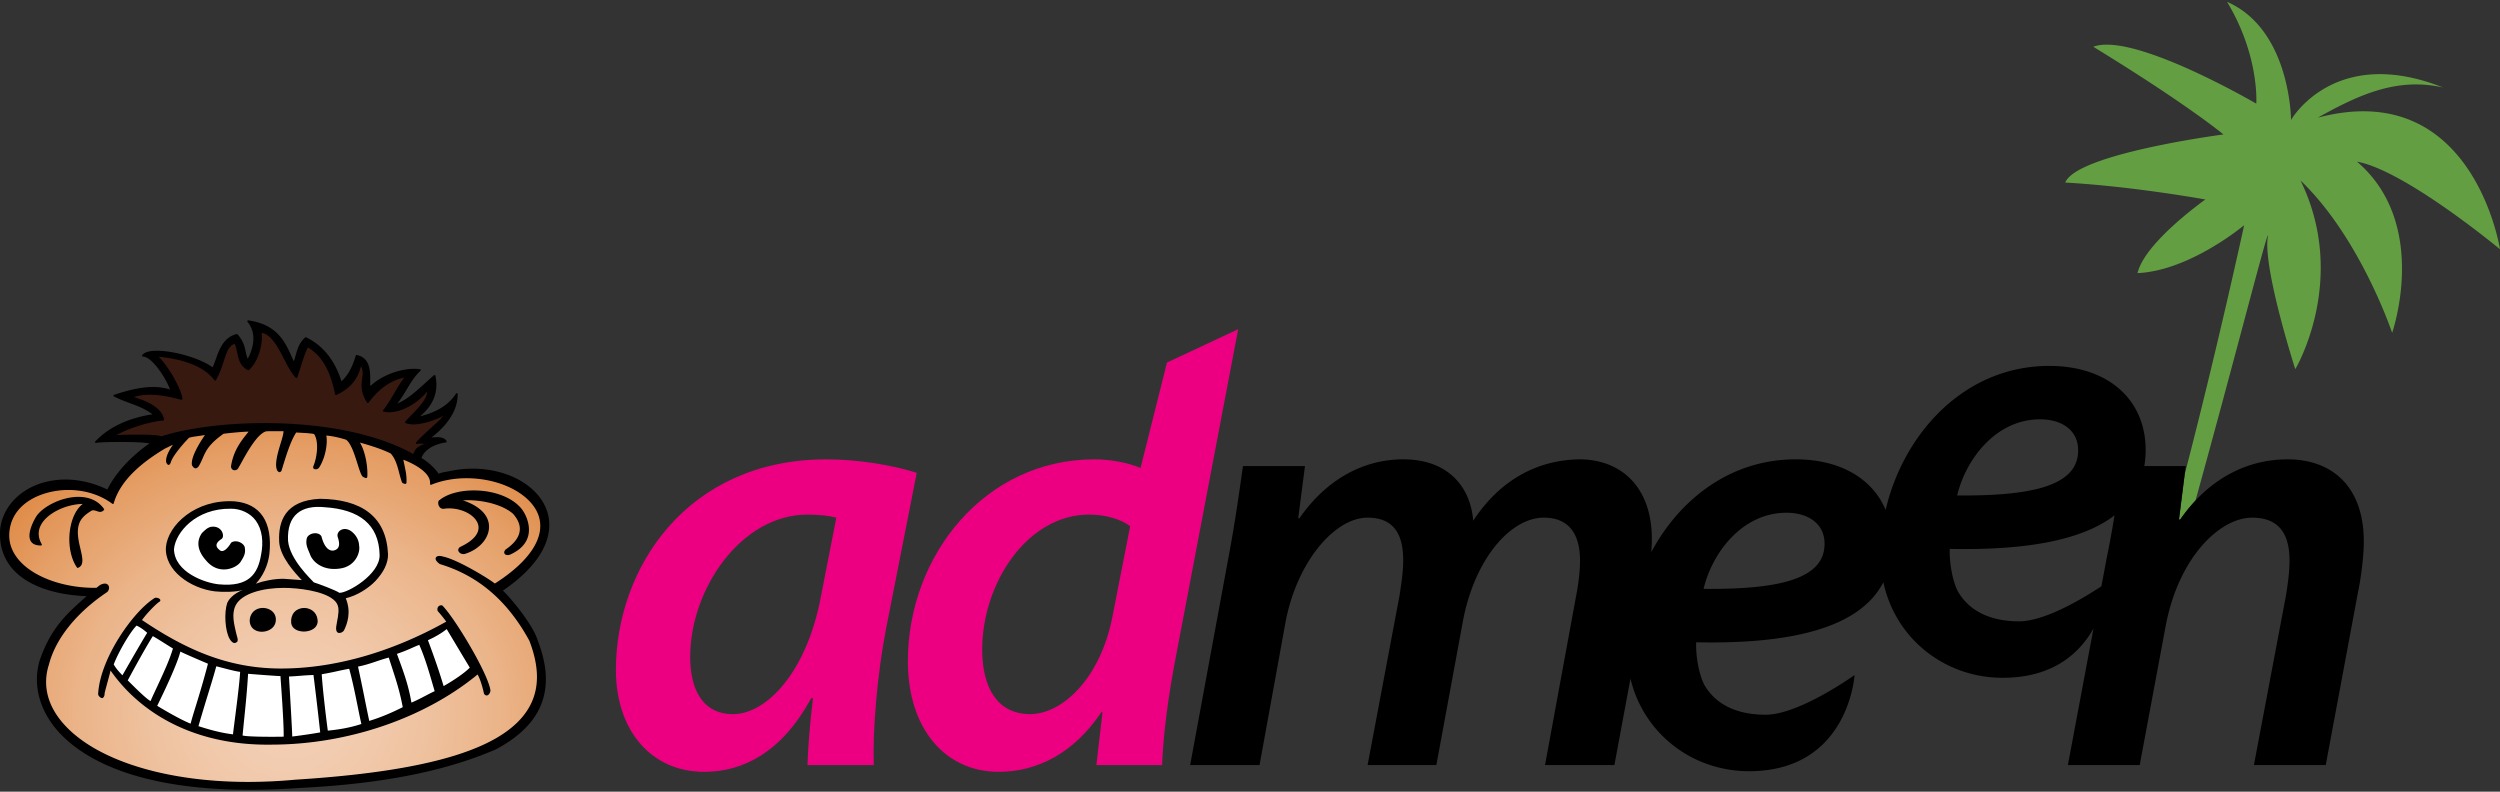 <svg xmlns="http://www.w3.org/2000/svg" xmlns:xlink="http://www.w3.org/1999/xlink" width="300" height="95" viewBox="0 0 300 95"><rect x="0" y="0" width="300" height="95" fill="#333333" stroke="none"/><path d="M282.837 19.396C288.604 20.445 300 29.913 300 29.913s-3.208-20.76-21.875-15.788c5.169-2.9 9.647-4.837 15.042-3.626-13.091-5.19-18.244 3.902-18.244 3.902S274.892 3.563 267.25.222c3.915 6.502 3.504 12.217 3.504 12.217S255.945 3.783 251.2 5.613c11.442 7.012 15.615 10.522 15.615 10.522s-17.607 2.299-18.986 5.773c8.168.455 16.819 2.03 16.819 2.03s-7.298 5.148-8.142 8.835c6.298-.287 12.793-5.754 12.793-5.754s-3.227 14.888-7.135 29.892l-.686 5.429h.147a19.733 19.733 0 0 1 1.832-2.269c4.631-16.677 9.029-33.941 8.676-31.618-.576 3.792 3.3 15.848 3.3 15.848s6.429-10.753.63-22.642c7.173 6.864 10.993 18.279 10.993 18.279s4.555-13.042-4.219-20.542z" fill-rule="evenodd" clip-rule="evenodd" fill="#639f42"/><path d="M96.895 91.811c.074-2.137.295-5.009.663-8.03h-.221c-3.536 6.557-8.251 8.841-12.819 8.841-6.41 0-10.609-5.01-10.609-12.229 0-12.23 8.546-25.271 25.271-25.271 3.905 0 8.104.736 10.83 1.62l-3.683 18.714c-1.032 5.304-1.622 12.082-1.474 16.355h-7.958zm3.463-29.691c-.81-.222-1.99-.369-3.463-.369-7.957 0-14.072 8.915-14.072 17.093 0 3.758 1.399 6.852 5.157 6.852 3.979 0 8.841-5.01 10.536-14.146l1.842-9.43zM148.584 39.502l-7.515 39.49c-.81 4.199-1.474 8.914-1.62 12.818h-7.884l.736-6.336h-.147c-3.242 4.862-7.662 7.146-12.304 7.146-6.409 0-10.904-5.157-10.904-13.263 0-12.672 9.209-24.237 22.397-24.237 1.768 0 3.978.368 5.525 1.031l3.168-12.646 8.548-4.003zm-12.966 23.649c-1.031-.811-2.873-1.4-4.936-1.4-7.368 0-12.82 8.179-12.82 16.209 0 4.347 1.695 7.735 5.748 7.735 3.831 0 8.398-4.2 9.873-11.64l2.135-10.904z" fill="#ec0081"/><path d="M274.52 55.121c-5.009 0-9.577 2.432-12.893 7.22h-.147l.81-6.409h-4.973a11.56 11.56 0 0 0 .161-1.93c0-6.039-4.495-10.092-11.567-10.092-10.292 0-17.538 8.248-19.634 17.283-1.568-3.749-5.442-6.072-10.796-6.072-7.87 0-13.957 4.826-17.325 11.136.041-.58.066-1.115.066-1.559 0-6.409-3.832-9.577-8.694-9.577-5.009.073-9.503 2.432-12.745 7.367-.295-3.831-2.8-7.367-8.399-7.367-4.641 0-9.135 2.283-12.451 7.072h-.147l.81-6.262h-7.441c-.442 3.094-.957 6.852-1.769 11.124l-4.568 24.755h8.326l3.095-17.019c1.326-7.294 5.893-12.672 9.872-12.672 3.463 0 4.273 2.431 4.273 5.156 0 1.327-.221 2.727-.442 4.2l-3.831 20.334h8.251l3.168-17.165c1.4-7.59 5.747-12.525 9.725-12.525 3.095 0 4.347 2.063 4.347 5.156 0 1.4-.221 3.021-.516 4.495l-3.684 20.039h8.325l1.928-10.367c1.609 6.676 7.5 11.104 14.226 11.104 11.982 0 12.663-11.538 12.663-11.538s-6.621 4.76-10.673 4.76c-3.39 0-5.968-1.179-7.368-3.61-.737-1.474-1.031-3.83-.958-5.083 11.176.237 19.614-1.639 22.458-7.208 1.479 6.878 7.461 11.468 14.309 11.468 6.095 0 9.262-2.985 10.907-5.919l-3.074 16.394h8.62l3.094-16.577c1.548-8.398 6.558-13.113 10.389-13.113 3.388 0 4.494 2.137 4.494 5.156 0 1.4-.222 2.948-.442 4.273l-3.831 20.261h8.62l3.905-20.924c.368-1.768.663-4.273.663-5.894-.001-6.778-3.98-9.871-9.137-9.871zm-55.577 10.167c0 4.273-5.673 5.452-14.514 5.378 1.032-4.347 4.641-9.136 9.946-9.136 2.726 0 4.568 1.4 4.568 3.684v.074zm25.863-14.969c2.726 0 4.568 1.399 4.568 3.683v.074c0 4.273-5.673 5.452-14.515 5.379 1.033-4.347 4.642-9.136 9.947-9.136zm-2.505 24.24c-3.39 0-5.968-1.179-7.368-3.611-.737-1.473-1.032-3.83-.958-5.083 8.694.186 15.732-.908 19.769-4.024a127.462 127.462 0 0 1-.958 5.216l-.617 3.294c-1.886 1.251-6.674 4.208-9.868 4.208z"/><defs><path id="a" d="M0 38.441h65.915v56.336H0z"/></defs><clipPath id="b"><use xlink:href="#a" overflow="visible"/></clipPath><g clip-path="url(#b)"><defs><path id="c" d="M0 38.441h65.915v56.336H0z"/></defs><clipPath id="d"><use xlink:href="#c" overflow="visible"/></clipPath><path d="M56.504 80.124c-.538.634-2.146 1.71-3.335 2.365-.57-1.918-1.199-3.709-1.955-5.723.884-.378 1.864-.959 2.414-1.438.985 1.631 1.907 3.192 2.876 4.796M50.366 77.246c.799 1.759 1.338 3.777 1.918 5.754-.874.39-1.912 1.023-2.999 1.466-.384-2.377-1.065-4.065-1.796-6.068 1.279-.411 2.157-.896 2.877-1.152M46.723 78.781c.676 2.131 1.268 3.687 1.725 6.138-1.293.654-2.652 1.257-4.219 1.726-.426-1.992-.899-4.508-1.396-6.739 1.465-.262 2.51-.779 3.89-1.125M41.981 80.134c.692 2.505 1.087 5.019 1.508 6.814-1.221.416-2.568.688-4.247.847-.165-1.209-.655-5.221-.746-6.979 1.156-.17 2.547-.544 3.485-.682M37.708 80.891c.32 2.53.57 4.688.831 7.08-.81.16-2.616.421-3.58.533.027-.805-.325-6.062-.394-7.427 1.199-.037 1.593-.134 3.143-.186M33.921 80.891c.107 2.04.281 5.04.222 7.613-1.838.059-3.153.154-5.172.091.212-2.425.49-5.013.666-8.06 1.694-.006 3.176.313 4.284.356M28.971 80.251c-.154 2.989-.551 5.216-.866 8.253-1.62-.197-3.215-.711-4.595-1.153.362-1.428 1.71-5.395 2.307-7.701 1.113.206 1.987.495 3.154.601M25.198 79.269c-.373 1.571-1.793 6.326-2.176 7.882-1.801-.362-2.811-1.569-4.441-2.331 1.114-2.242 2.621-5.663 2.877-6.904.831.287 2.301.995 3.74 1.353M18.293 75.971c.964.49 2.099 1.119 2.711 1.428-.527 1.929-1.898 5.007-2.889 7.299-.836-.385-2.049-1.982-3.056-2.888.682-1.433 2.121-4.087 3.234-5.839M18.116 75.783c-.815 1.284-2.395 4.218-3.263 5.816-.282-.299-.895-.933-1.396-1.731.496-1.587 1.979-3.706 2.772-5.262.997.379 1.285.879 1.887 1.177M45.931 66.516c-.466 2.963-4.175 5.426-5.173 4.842-.906-.458-3.263-1.324-4.562-2.123-.954-1.4-1.994-3.596-2.02-5.161.09-2.451 1.475-3.552 5.294-3.437 4.23.129 6.428 3.15 6.461 5.879M28.05 60.688c2.829.309 4.057 3.444 3.53 6.06-.49 2.436-1.945 4.3-5.456 3.873-2.019-.123-6.582-2.19-5.277-5.928.668-1.914 4.247-4.521 7.203-4.005" clip-path="url(#d)" fill="#fff"/></g><g clip-path="url(#b)"><defs><path id="e" d="M30.315 74.395c.154-1.63 2.551-1.329 2.508.066-.005.718-.67 1.107-1.313 1.107-.629 0-1.238-.372-1.195-1.173m4.917.288c-.176-1.833 2.35-1.91 2.542-.333.12.741-.616 1.127-1.328 1.127-.583 0-1.149-.259-1.214-.794m-23.198 8.292c.047-2.312 3.663-9.114 6.083-10.606.187-.074.542-.169.377-.025-.479.271-1.469 1.616-1.976 2.33 12.609 9.292 26.719 6.312 37.561.223-.282-.442-.846-1.358-1.177-1.731-.058-.219-.256-.273.111-.231 1.471 1.481 5.322 7.809 5.572 9.779-.043.315-.093.608-.333.241-.245-1.14-.524-1.952-.821-2.442-13.246 11.008-36.792 10.922-44.108-.487-.555.688-.953 2.941-1.021 3.219-.022.04-.049.058-.077.058-.095-.003-.2-.193-.191-.328m21.733-17.682c.305-2.152.943-5.214 6.069-5.171 2.573.133 6.442 2.331 6.395 6.727-.466 2.996-2.072 3.875-4.905 4.916.49.857.052 3.915-.566 3.984-.671-.139.788-3.093-.278-3.929-3.607-2.087-10.675-2.037-12.487.776-.922 1.54.631 4.024.2 4.317-.874.24-1.408-3.192-.699-4.551.223-.352 1.566-1.37 2.008-1.765-1.193.528-2.727.201-4.24-.022-2.088-.426-4.633-1.757-4.772-4.294-.177-3.214 5.038-6.77 8.058-5.827 3.096.966 3.742 2.88 3.497 6.061-.128 1.522-.577 2.782-1.632 3.725 1.05-.463 4.453-.564 6.249-.475-.672-1.065-2.908-2.964-2.897-4.472m-29.24-3.39c1.348-1.796 6.009-3.442 7.864-.769-.267.277-.491.184-.768.09a1.295 1.295 0 0 0-.575-.09c-.799.459-1.497.976-1.726 1.919-.485 2.008 1.236 4.518 0 4.986-1.497-2.136-1.082-6.532.959-7.671-3.021-.123-6.99 2.152-5.37 4.986h-.032c-2.366.001-.681-3.011-.352-3.451m48.268-1.806c2.259-1.807 7.72-1.476 9.723 1.044.539.683 2.158 3.708-1.311 5.296-.49.197-.783-.08-.458-.421 1.763-1.199 2.397-2.729.899-4.427-1.299-1.167-4.133-1.902-6.681-1.604 5.312 1.401 4.017 5.334.89 6.346-.505.218-1.065-.31-.569-.612 4.662-2.163 1.119-5.265-2.101-4.764-.498-.001-.604-.751-.392-.858m-32.924-6.442c-2.685 1.609-5.472 3.734-6.329 6.714-4.273-3.209-11.742-1.626-12.478 3.1-.719 4.348 4.758 7.251 10.506 7.177.197-.063.389-.357.719-.453.677-.245.879.368.512.772-3.99 2.648-6.292 5.871-7.027 8.738-2.664 8.124 10.075 15.764 29.654 13.969 24.374-1.534 31.971-7.012 28.193-16.825-2.019-3.702-5.168-7.565-10.809-9.265-.805-.597-.336-.884.24-.714 1.699.309 5.428 2.573 6.329 3.282 12.957-8.231.266-15.291-7.672-12.083.181-1.508-2.36-2.686-3.452-3.069-1.669-1.982-9.498-3.748-16.848-3.747-4.556 0-8.93.679-11.538 2.404"/></defs><clipPath id="f"><use xlink:href="#e" overflow="visible"/></clipPath><radialGradient id="g" cx="147.836" cy="46.766" r=".533" gradientTransform="matrix(83.373 0 0 -75.187 -12290.879 3601.935)" gradientUnits="userSpaceOnUse"><stop offset="0" stop-color="#f3cfb5"/><stop offset=".162" stop-color="#f2ccb0"/><stop offset=".356" stop-color="#efc3a1"/><stop offset=".567" stop-color="#ebb489"/><stop offset=".788" stop-color="#e59f67"/><stop offset="1" stop-color="#de8740"/></radialGradient><path clip-path="url(#f)" fill="url(#g)" d="M.345 51.25h71.993v44.217H.345z"/></g><g clip-path="url(#b)"><defs><path id="h" d="M0 38.441h65.915v56.336H0z"/></defs><clipPath id="i"><use xlink:href="#h" overflow="visible"/></clipPath><path d="M50.086 53.041c2.895-.525.74.938-.476 1.678-.81.213-.982-.483-2.158-.897-11.295-3.688-16.605-2.729-25.099-1.987-3.083 1.483-4.79.653-8.897.375.856-.714 4.04-1.695 6.115-1.85-.224-1.358-1.997-2.2-3.826-2.685 2.249-1.023 5.84.191 6.042.191-.134-1.124-1.645-3.899-3.021-5.178 2.612.181 5.649.974 7.048 2.876 1.204-2.131 1.042-4.086 2.417-4.443.526 1.156.229 2.531 1.583 3.197 1.281-1.173 1.656-3.506 1.437-4.508 2.064.16 2.932 4.007 4.319 5.439.537-1.576.766-2.604 1.32-3.713 1.992 1.108 2.92 3.229 3.423 5.754 1.561-.692 2.596-1.801 2.948-3.639 1.013 1.396-.559 2.376.879 4.598 1.057-1.428 2.489-2.733 4.644-3.111-.975 1.156-1.583 2.69-2.726 4.155 2.166.485 4.783-1.684 5.293-2.664.324 1.396-1.937 3.144-2.636 4.039 1.282.554 4.061-.533 4.873-1.135-.743 1.136-2.847 2.523-3.502 3.508" clip-path="url(#i)" fill="#371910"/></g><g clip-path="url(#b)"><defs><path id="j" d="M0 38.441h65.915v56.336H0z"/></defs><clipPath id="k"><use xlink:href="#j" overflow="visible"/></clipPath><path d="M4.747 79.293c-.74 2.588-.172 5.32 1.605 7.705 2.165 2.906 8.115 7.78 23.631 7.779 1.884 0 3.876-.074 5.919-.219 9.831-.479 17.562-2.001 23.637-4.651 5.571-2.98 7.236-7.199 5.012-12.983-.528-1.829-3.059-4.959-4.205-6.05 5.914-4.051 5.885-7.638 5.338-9.421-.943-3.068-4.628-5.213-8.963-5.213-.915 0-1.833.098-2.732.291-.825.145-.974.178-1.366.311-.6-.931-1.753-1.731-2.049-1.878 0 0 .355-1.473 2.939-1.876a.103.103 0 0 0 .079-.06.105.105 0 0 0-.004-.099c-.059-.101-.316-.642-1.798-.417.2-.241 3.187-2.251 3.13-5.257a.112.112 0 0 0-.094-.072h-.012a.111.111 0 0 0-.095.051c-.843 1.319-2.257 2.214-4.312 2.725.923-.782 2.387-2.307 1.844-4.868a.112.112 0 0 0-.075-.08.135.135 0 0 0-.035-.006.116.116 0 0 0-.075.028c-.282.242-.586.52-.904.81-1.104 1.007-2.34 2.134-3.474 2.572.417-.524.763-1.1 1.101-1.659.504-.838.981-1.629 1.672-2.266a.102.102 0 0 0 .029-.109.107.107 0 0 0-.09-.072 4.902 4.902 0 0 0-.712-.05c-1.821 0-4.022.879-5.237 2.071-.023-.202-.023-.452-.025-.729-.004-1.12-.01-2.654-1.602-2.998-.007-.002-.017-.002-.024-.002a.11.11 0 0 0-.108.077c-.412 1.401-.974 2.411-1.717 3.078-.357-1.119-1.351-3.897-4.235-5.273a.115.115 0 0 0-.127.017c-.719.645-.924 1.384-1.141 2.167a11.59 11.59 0 0 1-.208.695 32.698 32.698 0 0 1-.271-.587c-.814-1.794-1.736-3.827-5.188-4.332l-.017-.002a.115.115 0 0 0-.097.053.1.1 0 0 0 .008.119c1.227 1.514.599 3.361.033 4.438-.137-.307-.196-.593-.259-.894-.123-.589-.25-1.197-.954-2.031a.115.115 0 0 0-.113-.037c-1.563.358-2.093 1.844-2.519 3.036a9.275 9.275 0 0 1-.379.959c-1.355-1.037-4.537-1.994-6.684-1.994-.92 0-1.514.181-1.763.537a.102.102 0 0 0-.006.109.116.116 0 0 0 .098.057c1.123.007 2.796 2.674 3.252 3.944a6.906 6.906 0 0 0-2.056-.297c-1.592 0-3.247.475-4.655.939a.111.111 0 0 0-.075.093.107.107 0 0 0 .059.102c.644.332 1.275.565 1.885.792.947.353 1.847.687 2.735 1.349-2.947.461-5.255 1.557-6.866 3.257a.103.103 0 0 0-.014.124.113.113 0 0 0 .12.051c.785-.156 5.749-.161 6.396.076-.375.234-3.507 2.396-5.056 5.521-1.622-.785-3.359-1.199-5.028-1.199-4.167 0-7.462 2.523-7.835 6.005-.128 1.897.403 3.517 1.579 4.812 1.722 1.896 4.84 3.021 8.8 3.179-2.322 2.071-4.265 3.71-5.647 7.752m9.24-27.084c.994-.609 3.738-1.604 5.596-1.744a.113.113 0 0 0 .079-.04.104.104 0 0 0 .022-.083c-.234-1.406-2.025-2.229-3.604-2.688.531-.188 1.167-.284 1.897-.284 1.435 0 2.862.368 3.473.526.223.058.295.076.339.076a.116.116 0 0 0 .083-.036.1.1 0 0 0 .028-.083c-.129-1.095-1.52-3.677-2.844-5.037 1.69.149 5.125.71 6.669 2.809a.114.114 0 0 0 .091.045h.007a.112.112 0 0 0 .092-.056c.471-.836.729-1.634.958-2.337.335-1.029.581-1.785 1.291-2.023.144.343.221.709.297 1.063.168.8.343 1.626 1.3 2.098a.117.117 0 0 0 .129-.018c1.207-1.107 1.674-3.306 1.5-4.462 1.166.201 1.94 1.692 2.689 3.137.458.884.892 1.72 1.409 2.253a.117.117 0 0 0 .106.032.114.114 0 0 0 .083-.071c.166-.487.302-.923.429-1.324.271-.862.487-1.551.836-2.272 1.655.97 2.693 2.761 3.265 5.621a.104.104 0 0 0 .059.075.113.113 0 0 0 .098.002c1.603-.712 2.571-1.842 2.952-3.445.272.508.21.972.141 1.497-.1.761-.215 1.622.592 2.867.02.029.054.049.091.05h.005c.036 0 .07-.018.091-.045 1.223-1.656 2.625-2.643 4.279-3.007-.419.539-.775 1.144-1.148 1.78-.412.703-.838 1.43-1.395 2.145a.1.1 0 0 0-.015.1.108.108 0 0 0 .079.067c.216.049.445.074.68.074 1.826 0 3.83-1.51 4.556-2.506-.038.938-1.104 2.025-1.903 2.842-.304.309-.565.576-.739.799a.095.095 0 0 0-.018.09c.008.031.03.058.061.07.25.108.564.163.934.163 1.134 0 2.675-.534 3.575-1.014a7.512 7.512 0 0 1-.811.838c-.35.323-2.118 1.881-2.439 2.361a.104.104 0 0 0 .006.123.118.118 0 0 0 .124.034c.111-.036.309-.058.894.004-1.184.399-1.111.783-1.386 1.197-8.633-4.816-23.64-4.261-30.21-2.107-.417-.298-4.592-.207-5.373-.156m-8.11 27.519c.791-3.092 3.335-6.254 7.001-8.692.199-.217.264-.5.167-.723-.079-.181-.25-.283-.467-.283-.1 0-.208.021-.317.062-.208.062-.366.191-.494.296a1.353 1.353 0 0 1-.2.15l-.212.002c-3.8 0-7.373-1.316-9.101-3.354-.941-1.109-1.306-2.354-1.083-3.699.499-3.223 3.994-4.691 7.03-4.691 1.98 0 3.855.589 5.279 1.659a.107.107 0 0 0 .166-.056c.88-3.064 3.889-5.205 6.142-6.567.377-.167.639-.324.961-.457-.441.639-.922 1.482-.799 2.121.15.315.358.466.542 0 .222-.8 1.557-2.333 2.198-2.964.492-.16 1.351-.217 1.897-.333-.043.108-1.779 2.495-1.548 3.629.184.333.483.6.833.084.75-1.299.594-2.192 2.947-3.857.466-.076 2.497-.271 3.013-.255-.816 1.016-1.813 2.187-2.114 4.179.066.6.699.516.845.241.416-.607 1.985-4.01 3.339-4.453.483-.059 1.825.007 2.109-.033.094.698-1.332 3.646-.728 4.757.122.105.263.321.495.004.401-1.281 1.003-3.436 1.765-4.595.466.033 1.685.07 2.147.184.606.894.356 2.814-.085 3.854-.165.457.484.49.701.157.819-1.298 1.019-3.041.849-3.829.949.083 1.749.306 2.381.5 1.015.766 1.518 4.084 2.008 4.445.21.106.522.315.539-.067.064-1.498-.374-3.219-.893-4.035 1.647.457 2.808.872 3.689 1.305.857.925.957 2.438 1.374 3.497.135.125.466.241.524.05.043-1.029-.105-1.422-.375-2.795 1.34.504 3.355 1.61 3.202 2.891a.104.104 0 0 0 .042.097.1.1 0 0 0 .064.022.11.11 0 0 0 .04-.008c1.266-.512 2.732-.781 4.238-.781 4.185 0 7.921 1.999 8.692 4.649.729 2.504-1.152 5.339-5.294 7.986-1.008-.763-4.642-2.95-6.306-3.255a1.25 1.25 0 0 0-.342-.053c-.235 0-.4.086-.45.236-.046.139-.003.376.49.737 4.61 1.387 8.127 4.4 10.745 9.201 1.288 3.351 1.212 6.073-.233 8.326-3.011 4.691-11.867 7.345-27.876 8.351a61.896 61.896 0 0 1-5.645.265h-.004c-10.579 0-19.302-2.971-22.766-7.753-1.441-1.993-1.831-4.186-1.122-6.349" clip-path="url(#k)"/><path d="M36.501 72.953c-.47 0-.906.187-1.192.513-.288.327-.415.773-.367 1.295.084.708.823 1.024 1.517 1.024.589 0 1.134-.218 1.422-.566.199-.243.277-.545.226-.868-.114-.96-.912-1.398-1.606-1.398" clip-path="url(#k)"/><path d="M25.774 70.962c.888.106 2.606.1 3.361-.178-1.21.51-1.718 1.181-1.881 1.614-.358 1.076-.276 3.311.328 4.31.186.307.389.462.603.462.039 0 .207-.112.276-.138.155-.328-.001-.493-.149-1.17-.208-.952-.55-2.188-.04-3.209.729-1.458 3.312-2.108 5.769-2.108 1.827 0 4.698.372 5.94 1.379.755.588.688 1.287.566 2.131-.112.777-.444 1.665.044 1.887.3.066.597-.12.688-.3.364-.714.913-2.167.214-3.849 2.701-.671 5.145-3.163 5.069-5.311-.21-4.483-3.152-6.568-8.158-6.627-4.217.192-5.006 2.742-4.906 5.074.034 1.842 1.976 3.906 2.72 4.684-.147-.005-2.063-.161-2.205-.161-1.161 0-2.384.257-3.314.587.881-.947 1.443-2.188 1.623-3.511.425-3.902-1.079-6.088-4.153-6.366-4.729-.3-8.025 2.871-8.258 5.49-.188 2.787 2.931 4.95 5.863 5.31m8.791-6.055c-.155-3.13 1.621-4.329 4.407-4.041 4.128.268 6.503 2.05 6.582 5.727.056 2.331-3.86 4.593-4.826 4.543-.533-.35-2.48-1.066-3.077-1.257-.314-.365-2.875-2.73-3.086-4.972m-6.895-3.862c1.218-.025 2.385.556 3.013 1.415.808 1.104.95 2.605.638 4.149-.388 2.243-1.437 3.854-5.066 3.509-1.584-.15-5.337-1.419-5.378-4.238.201-2.022 2.646-4.881 6.793-4.835" clip-path="url(#k)"/><path d="M28.871 67.425c.482-.743.609-1.108.5-1.741-.104-.498-1.01-.987-1.633-.567-.212.368-.907 1.394-1.422.857-.542-.423-.396-.873.258-1.289.467-.298.066-1.721-1.336-1.45-.367.138-.5.244-.995.718-.7.977-.564 2.136.479 3.294 1.539 1.865 3.666.923 4.149.178M29.97 74.372c-.02.397.093.741.324.992.26.283.671.445 1.127.445.809 0 1.672-.502 1.68-1.427a1.282 1.282 0 0 0-.345-.936c-.289-.309-.744-.492-1.218-.492-.713.001-1.475.438-1.568 1.418M40.97 68.194c1.698-.322 2.294-1.901 2.12-2.742 0 0 .026-.902-.838-1.62-.945-.792-1.97-.089-1.714.644.118.392.455 1.385-.511 1.588-.854.111-1.279-1.004-1.45-1.693-.36-.65-1.604-.409-1.769.25-.165.83.154 1.246.466 2.087.555 1.108 1.942 1.819 3.696 1.486" clip-path="url(#k)"/><path d="M12.271 83.772c.078 0 .305-.179.282-.602.196-.775.609-2.238.716-2.704 3.525 5.05 9.966 9.023 19.267 8.891 9.127-.001 18.378-3.146 24.777-8.42.285.511.539 1.278.771 2.315.108.168.227.204.31.204.239 0 .426-.29.463-.585-.251-2-4.276-8.701-5.765-10.2a.094.094 0 0 0-.063-.03.464.464 0 0 0-.073-.005.445.445 0 0 0-.371.173c-.094.125-.126.311-.06.514.26.296.723.837 1.022 1.277-6.582 3.678-13.434 5.622-19.824 5.622-6.282 0-11.325-2.205-16.684-5.819.545-.757 1.697-1.97 2.131-2.22.066-.057.088-.135.06-.21-.06-.16-.336-.248-.504-.248a.386.386 0 0 0-.164.034c-2.521 1.554-6.562 7.217-6.784 11.523-.008.121.084.238.139.297.086.094.226.193.354.193m41.331-8.282c.386.642.764 1.272 1.137 1.899.543.908 1.081 1.808 1.635 2.722-.545.596-1.979 1.566-3.14 2.22-.502-1.674-1.07-3.334-1.883-5.507.833-.368 1.71-.887 2.251-1.334m-4.106 2.234c.298-.132.566-.25.816-.344.665 1.495 1.16 3.199 1.639 4.848l.208.713c-.349.159-.721.353-1.112.558-.542.282-1.1.574-1.678.816-.342-2.047-.919-3.615-1.528-5.274l-.211-.576a19.817 19.817 0 0 0 1.866-.741m-4.35 1.649c.479-.16.972-.326 1.506-.465.127.397.25.775.371 1.144.507 1.556.948 2.902 1.308 4.807-1.467.738-2.715 1.251-4.02 1.65-.178-.832-.364-1.75-.555-2.697a230.589 230.589 0 0 0-.795-3.821c.812-.157 1.51-.39 2.185-.618m-4.709 1.175c.536-.115 1.044-.226 1.467-.293.422 1.55.735 3.105 1.012 4.481.154.772.301 1.503.45 2.144-1.182.389-2.469.644-4.029.798-.185-1.358-.631-5.054-.728-6.77a32.674 32.674 0 0 0 1.828-.36m-4.496.553c.452-.036.917-.074 1.676-.102.337 2.674.587 4.89.808 6.886-.798.152-2.38.382-3.358.498-.002-.758-.367-6.771-.39-7.202.511-.019.875-.048 1.264-.08m-6.63 5.106c.153-1.502.343-3.386.459-5.351 0 0 2.898.237 3.885.276.033.606.417 5.524.385 7.268-.377.013-4.182.058-4.932-.142.001.001.125-1.296.203-2.051m-.495-5.585c-.098 1.843-.747 6.446-.858 7.501-1.603-.202-2.873-.583-4.142-.982.176-.633.428-1.472.711-2.413.417-1.389 1.099-3.525 1.425-4.771.348.067 2.14.591 2.864.665m-3.863-.977c-.205.835-.775 2.852-1.204 4.254-.405 1.327-.681 2.179-.875 2.941-1.457-.576-4.01-2.143-4.01-2.143 1.006-2.042 2.453-5.146 2.78-6.511.35.199 2.394 1.071 3.309 1.459m-4.201-1.833c-.372 1.308-1.146 2.974-1.895 4.586-.333.718-.497 1.049-.793 1.73-.627-.323-2.538-2.302-2.735-2.48 0 0 1.909-3.572 3.008-5.311.495.254 2.14 1.334 2.415 1.475m-4.368-2.74c.614.256 1.281.866 1.281.866-.745 1.188-2.972 5.097-2.972 5.097-.306-.323-.667-.663-1.046-1.299.466-1.265 1.844-3.749 2.737-4.664M53.205 61.06h.002c.225-.035.456-.053.689-.053 1.684 0 3.253.903 3.498 2.012.207.938-.557 1.861-2.162 2.607-.278.17-.251.386-.228.471.063.224.325.392.609.392.1 0 .198-.02.28-.056 1.683-.547 2.831-1.899 2.792-3.29-.037-1.344-1.174-2.456-3.141-3.101.193-.011.389-.017.586-.017 2.165 0 4.352.659 5.437 1.632.615.696.883 1.389.798 2.059-.098.778-.662 1.522-1.693 2.227-.149.156-.2.324-.141.462.054.127.195.204.377.204.105 0 .22-.024.346-.075 1.188-.543 1.908-1.307 2.141-2.27.32-1.324-.377-2.664-.79-3.188-1.093-1.372-3.299-2.225-5.756-2.225-1.692 0-3.194.425-4.099 1.152-.164.079-.189.322-.143.529.055.243.241.528.598.528M9.41 59.623c-2.039 0-4.165 1.149-4.965 2.215-.182.241-1.272 2.062-.786 3.034.195.391.607.589 1.256.589a.105.105 0 0 0 .091-.054.1.1 0 0 0 0-.105c-.472-.827-.483-1.64-.033-2.415.772-1.33 2.935-2.378 4.961-2.416-.664.509-1.165 1.396-1.426 2.543-.417 1.826-.125 3.871.729 5.087a.106.106 0 0 0 .125.039c.756-.286.54-1.209.29-2.279-.207-.884-.441-1.887-.224-2.782.208-.862.821-1.363 1.634-1.838.033-.003.064-.005.095-.005.174 0 .325.052.47.101.132.046.257.089.389.089.167 0 .314-.07.455-.217a.107.107 0 0 0 .011-.135c-.662-.95-1.724-1.451-3.072-1.451" clip-path="url(#k)"/></g></svg>